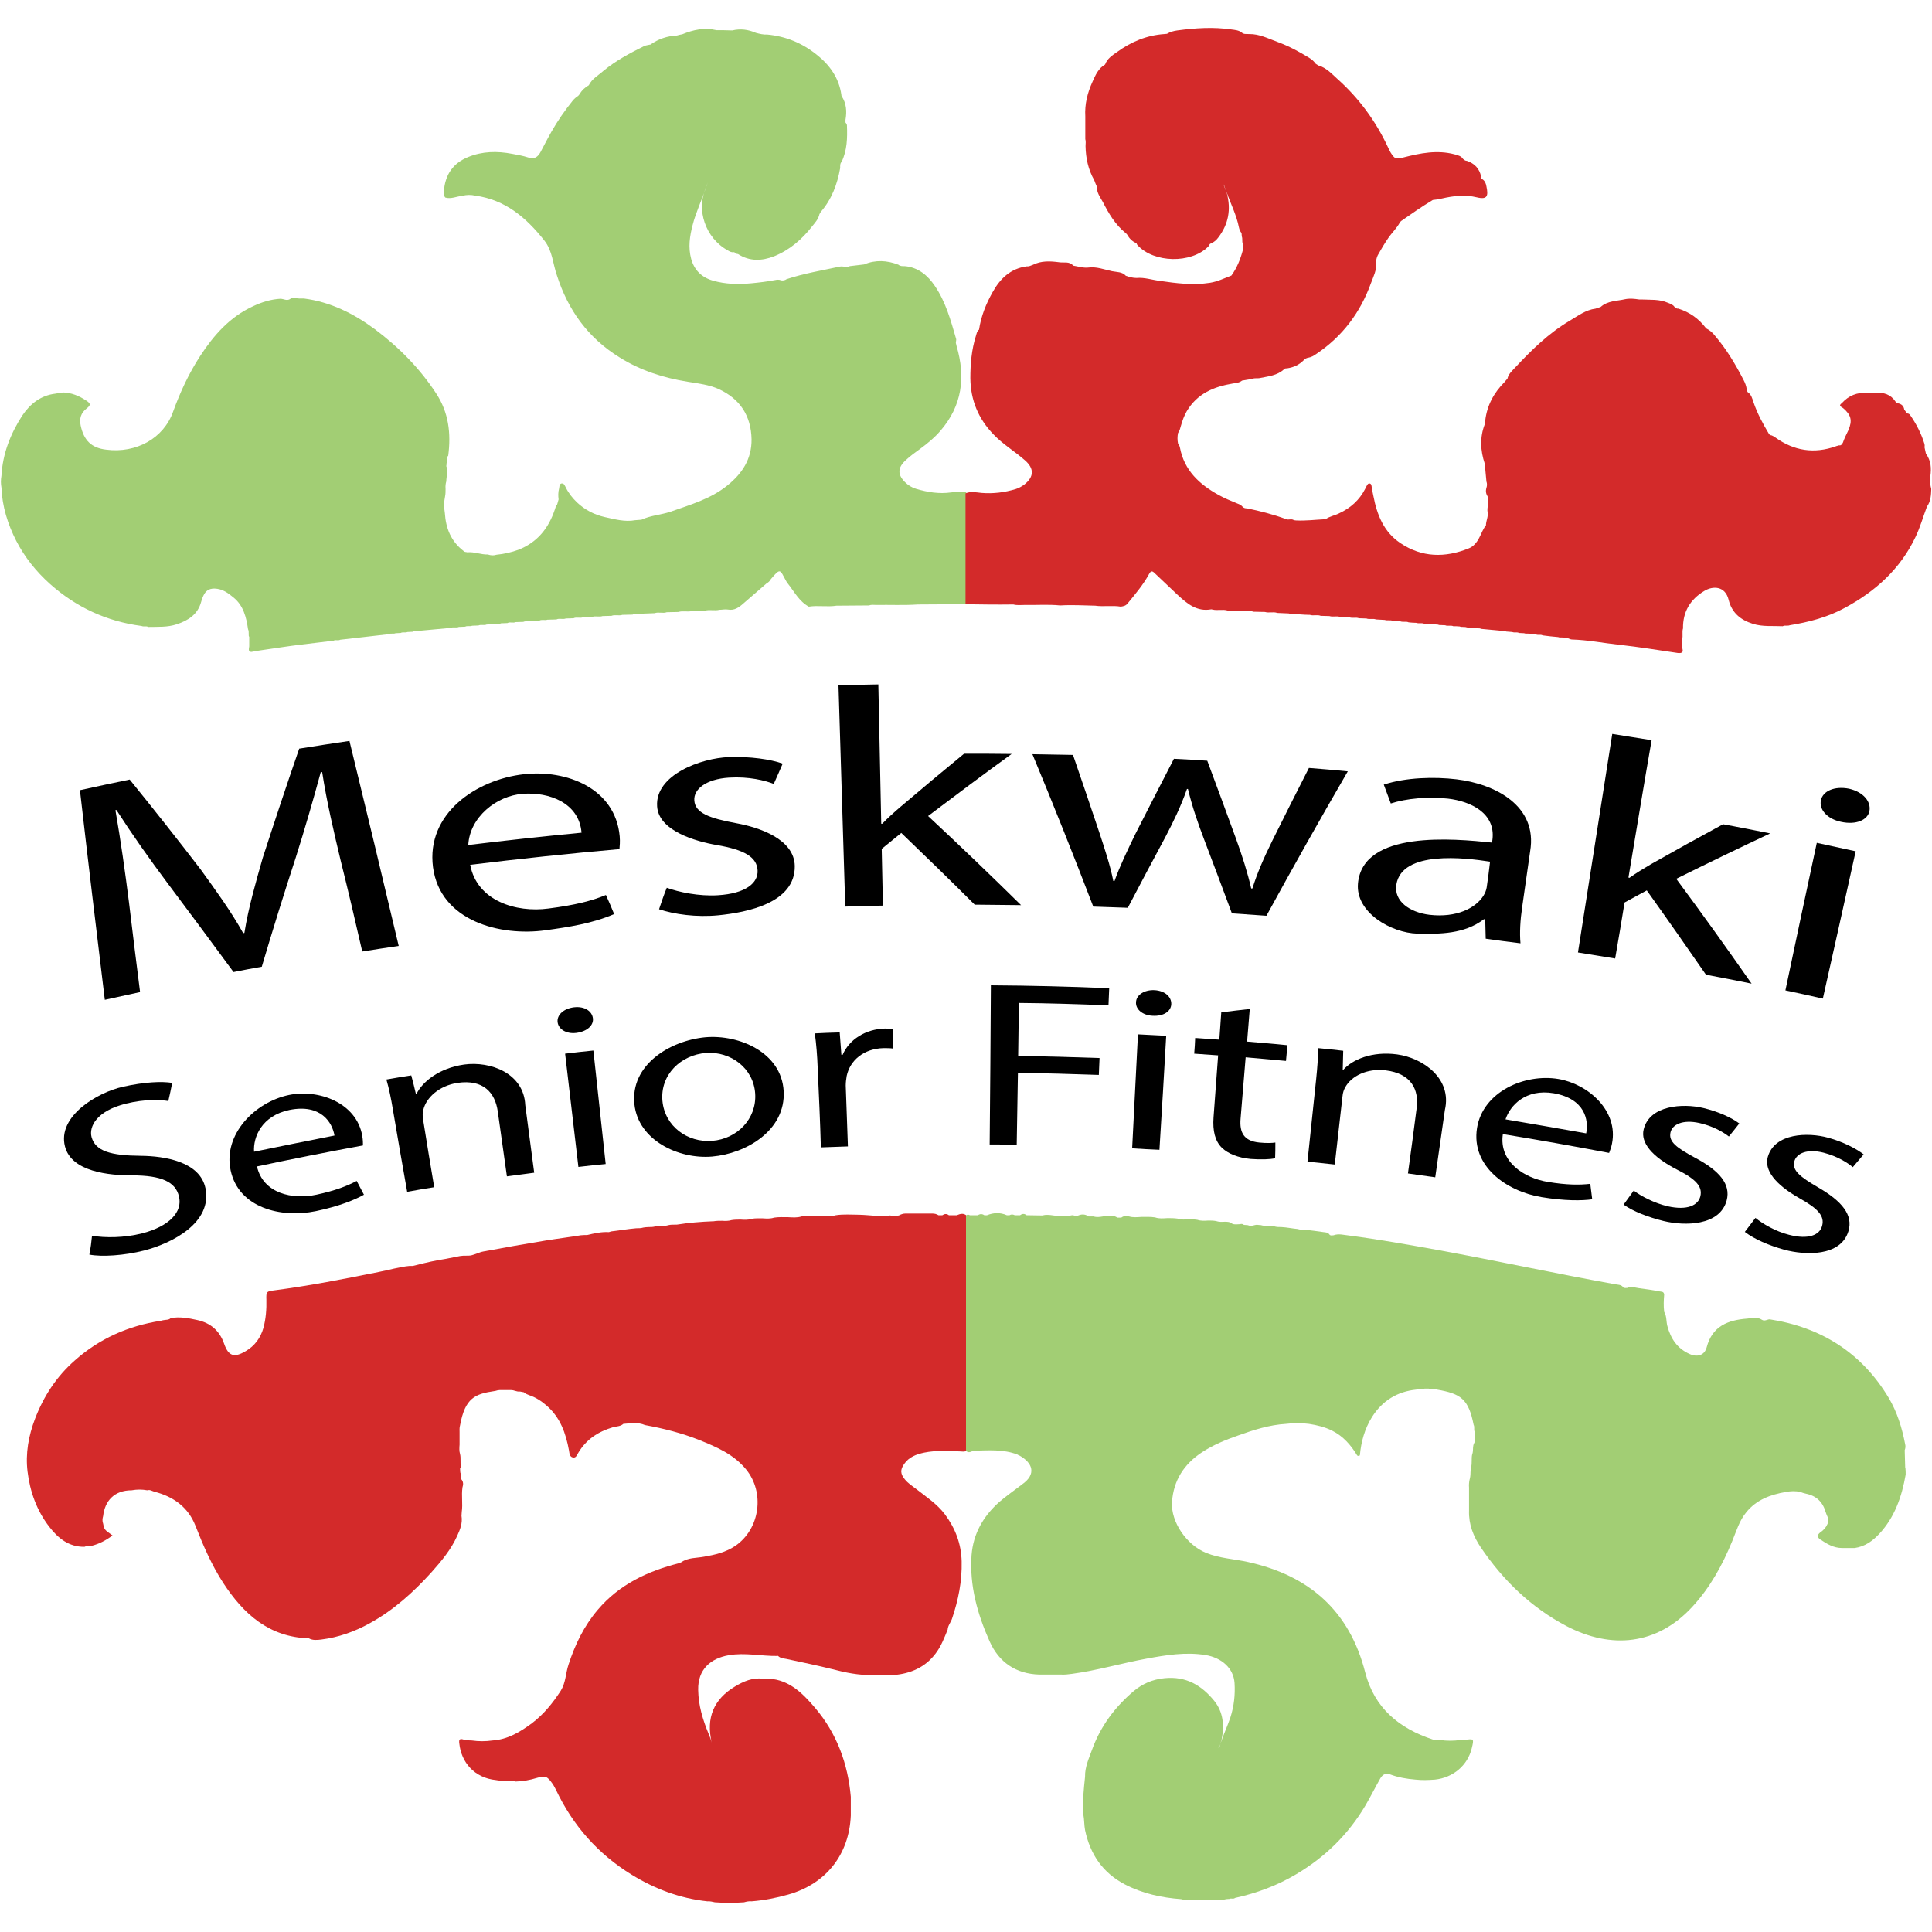 <?xml version="1.0" encoding="utf-8"?>
<!-- Generator: Adobe Illustrator 25.2.1, SVG Export Plug-In . SVG Version: 6.00 Build 0)  -->
<svg version="1.0" id="Layer_1" xmlns="http://www.w3.org/2000/svg" xmlns:xlink="http://www.w3.org/1999/xlink" x="0px" y="0px"
	 viewBox="0 0 800 800" style="enable-background:new 0 0 800 800;" xml:space="preserve">
<style type="text/css">
	.st0{fill-rule:evenodd;clip-rule:evenodd;fill:#D32A2A;}
	.st1{fill-rule:evenodd;clip-rule:evenodd;fill:#A2CE74;}
</style>
<g>
	<g>
		<path class="st0" d="M400.9,507.4c0-1.3,0.1-2.7-0.6-4c-1.3-1.2-2.7-0.8-4.1-0.2h-3.3c-0.9-0.7-1.8-0.6-2.7,0h-1.6
			c-0.8-0.5-1.6-0.7-2.6-0.7c-3.7,0-7.3,0-11,0c-1,0-1.9,0.3-2.8,0.8c-1.2,0.2-2.4,0.3-3.6,0c-4.3,0.6-8.5-0.2-12.8-0.3
			c-3.2,0-6.4-0.3-9.7,0.2c-2.4,0.7-4.9,0.3-7.3,0.3c-2.3,0-4.6-0.1-6.9,0.2c-1.9,0.6-3.8,0.4-5.7,0.3c-1.9,0-3.8-0.1-5.7,0.2
			c-1.5,0.5-3.1,0.4-4.6,0.3c-1.6,0-3.1-0.1-4.7,0.2c-1.5,0.5-3,0.4-4.5,0.3c-1.2,0-2.4,0-3.7,0.2c-1.3,0.4-2.6,0.4-4,0.3
			c-1.2,0-2.4,0-3.5,0.2c-0.1,0-0.1,0-0.2,0c-5.1,0.2-10.1,0.6-15.1,1.4c-0.3,0-0.5,0-0.8,0c-0.9,0-1.7,0-2.6,0.2
			c-0.9,0.3-1.9,0.3-2.9,0.3c-0.9,0-1.7,0-2.5,0.2c-0.9,0.3-1.9,0.3-2.9,0.3c-0.7,0-1.4,0.1-2.1,0.2c-1,0.3-2,0.3-3,0.3
			c-3.5,0.3-6.9,0.9-10.3,1.3c-0.3,0.1-0.7,0.2-1,0.3c-3-0.2-6,0.5-9,1.2c-0.9,0-1.7,0-2.6,0.1c-4.9,0.8-9.8,1.4-14.7,2.2
			c-8.5,1.4-17.1,2.9-25.6,4.5c-1.7,0.3-3.6,1.3-5,1.6c-1.4,0.3-3.1,0-4.7,0.3c-2,0.4-4,0.8-6.1,1.2c-4,0.6-7.9,1.5-11.8,2.5
			c-0.3,0.1-0.5,0.1-0.8,0.2c-0.3,0.1-0.6,0.1-0.8,0.2c-0.5,0-1,0-1.5,0c-4.2,0.4-8.5,1.7-12.7,2.5c-14.3,2.9-28.7,5.7-43.2,7.6
			c-3.3,0.4-3.4,0.6-3.3,3.9c0.1,3.9-0.2,7.8-1.2,11.6c-1.2,4.2-3.6,7.5-7.4,9.7c-4.7,2.8-7.1,2.1-8.9-3.1
			c-1.9-5.4-5.6-8.6-11.1-9.8c-3.6-0.8-7.3-1.5-11-0.8c-0.9,0.9-2.2,0.6-3.3,0.9c-0.3,0.1-0.5,0.1-0.8,0.2
			c-13.5,2.1-25.5,7.4-35.7,16.5c-7.5,6.6-12.8,14.7-16.4,24.1c-2.7,7.1-4,14.4-3.1,21.8c1,8.3,3.8,16.2,9,22.9
			c3.6,4.7,8.1,8.4,14.6,8.3c0.9-0.5,2,0,2.9-0.4c3.2-0.8,6-2.3,8.7-4.3c-3.4-2.4-3.4-2.4-3.9-4.9c-0.4-1-0.3-2.1,0-3.1
			c0.7-6.3,4.6-10.7,11.8-10.7c2.2-0.4,4.3-0.4,6.5,0c1.1-0.4,2.1,0.4,3,0.6c7.8,2,13.9,6.4,16.9,14c3.2,8.2,6.7,16.3,11.5,23.7
			c8.4,12.9,19,22.5,35.5,23c1.6,0.9,3.4,0.7,5.1,0.5c7.2-0.9,13.9-3.3,20.2-6.8c9.8-5.4,18-12.8,25.5-21.1c4.1-4.6,8.1-9.4,10.6-15
			c1.2-2.6,2.3-5.3,1.8-8.3c0-0.6,0.1-1.1,0.1-1.6c0.5-3.4-0.2-6.8,0.3-10.2c0.4-1.2,0.4-2.4-0.5-3.4c-0.5-0.9,0-1.9-0.4-2.8
			c0-0.5-0.1-1.1-0.1-1.6c0.2-0.2,0.3-0.4,0.3-0.7c-0.1-0.9-0.1-1.9-0.1-2.8c0-0.9,0-1.7-0.2-2.5c-0.4-1.3-0.3-2.6-0.2-3.9
			c0-1.7,0-3.3,0-5c0-1-0.1-2,0.2-3c2.1-11.4,6.2-13,14.3-14.2c0.2,0,0.4-0.1,0.5-0.1c1.1-0.4,2.1-0.3,3.2-0.3c0.5,0,1.1,0,1.6,0
			c1.1,0,2.1-0.1,3.1,0.3c0.7,0.2,1.4,0.4,2.1,0.3c0.5,0.1,1.1,0.2,1.6,0.3c0.6,0.6,1.4,0.9,2.2,1.2c2.7,0.9,5,2.4,7.2,4.3
			c5.7,4.9,8,11.5,9.3,18.6c0.2,1.1,0.2,2.6,1.6,2.9c1.4,0.3,1.7-1.1,2.3-2c3.3-5.5,8.2-8.7,14.3-10.5c1.4-0.4,3.1-0.3,4.3-1.4
			c3-0.2,6-0.8,9,0.5c7.7,1.4,15.2,3.3,22.5,6.2c7.2,2.9,14.2,5.9,19.3,12.1c7.9,9.6,5.8,24.7-4.4,31.7c-4,2.7-8.4,3.7-13,4.5
			c-3.2,0.6-6.6,0.3-9.4,2.3c-0.3,0.1-0.7,0.3-1,0.4c-13,3.3-24.7,8.8-33.6,19.3c-5.7,6.7-9.4,14.4-12.1,22.7
			c-1.2,3.6-1.1,7.4-3.2,10.8c-3.3,5.1-7.1,9.8-12,13.5c-4.9,3.6-10,6.7-16.3,7.1c-2.8,0.4-5.7,0.4-8.5,0c-1.1-0.1-2.2,0-3.2-0.3
			c-1.7-0.6-2.3-0.3-2,1.6c0.8,7.6,6.1,14.2,15.2,15.1c2.7,0.6,5.4-0.3,8.1,0.6c3-0.1,5.9-0.6,8.8-1.5c3.5-1,4.3-0.7,6.4,2.3
			c0.6,0.8,1,1.7,1.5,2.6c7,14.8,17.4,26.6,31.4,35.2c9.6,5.9,20,9.8,31.3,11c1.1-0.1,2.1,0.2,3.1,0.4c4,0.3,8.1,0.3,12.1,0
			c1-0.3,2.1-0.5,3.1-0.4c5.2-0.4,10.2-1.4,15.2-2.8c15.6-4.4,25.2-16.5,25.9-32.7c0-2.6,0-5.2,0-7.8c-1.2-13.7-5.8-26.2-14.7-36.7
			c-5.5-6.5-11.6-12.6-21.2-12.2c-0.2,0.2-0.4,0.2-0.5,0c-4.3-0.5-8,1.1-11.5,3.2c-8.9,5.3-12.1,13.1-9.7,23.2c0,0.1-0.1-0.3,0,0
			c-0.3-1.2-0.8-2.4-1.3-3.6c-2.4-5.8-4.2-11.7-4.3-18.1c-0.2-8.6,5.2-13.1,12.6-14.4c6.8-1.2,13.5,0.4,20.3,0.3l0.1-0.1l0.1,0.1
			c0.9,0.9,2.1,1,3.3,1.2c6.5,1.4,12.9,2.7,19.3,4.3c5.3,1.4,10.8,2.5,16.3,2.4c3,0,6,0,9,0c7-0.6,13-3.2,17.3-8.9
			c2.3-3,3.6-6.5,5-9.9c0.1-1.7,1.3-3,1.8-4.5c2.6-7.7,4.2-15.5,4-23.8c-0.2-7.3-2.6-13.6-6.9-19.4c-3.3-4.4-7.8-7.3-12-10.6
			c-1.6-1.2-3.3-2.3-4.6-3.9c-1.9-2.3-2-4-0.3-6.4c2-2.9,5-4,8.3-4.7c4.9-1,9.9-0.7,14.9-0.5c1.2,0,2.4,0.5,3-1.1
			c0.3-1.1,0.3-2.3,0.3-3.5C400.9,566.9,400.9,537.1,400.9,507.4z"/>
	</g>
	<g>
		<path class="st1" d="M400,600.7c0-32.4,0-64.9,0-97.3c0.5-0.6,1-0.5,1.6-0.2c1.1,0,2.2,0,3.3,0c0.9-0.6,1.8-0.6,2.7,0
			c0.4,0,0.7,0,1.1,0c2.7-1.1,5.5-1.2,8.2,0c0.4,0,0.7,0,1.1,0c0.7-0.4,1.4-0.4,2.2,0c0.7,0,1.5,0,2.2,0c0.9-0.7,1.8-0.7,2.7,0
			c2.2,0,4.3,0.1,6.5,0.1c2.9-0.8,5.7,0.6,8.6,0.2c1.1-0.2,2.2,0.1,3.2-0.2c0.7-0.2,1.3-0.1,1.9,0.3c0.2,0,0.4,0,0.6,0
			c1.6-0.9,3.3-1,4.9,0.1c0.7,0,1.4,0,2,0c2.6,0.8,5.1-0.7,7.6-0.2c0.9-0.1,1.6,0.3,2.3,0.7c0.5,0,1.1,0,1.6,0
			c1-0.8,2.1-0.7,3.2-0.5c1.7,0.5,3.4,0.3,5.1,0.2c1.9,0,3.8-0.1,5.7,0.2c1.7,0.6,3.4,0.4,5.1,0.3c1.4,0,2.8,0,4.2,0.2
			c1.5,0.5,3,0.4,4.5,0.3c1.2,0,2.5,0,3.7,0.2c1.5,0.5,3,0.4,4.5,0.3c1.1,0,2.1,0,3.2,0.2c1.2,0.4,2.4,0.4,3.6,0.3
			c1.1,0,2.2,0,3.1,0.8l0,0c1.1,0.5,2.2,0.2,3.3,0.2c0.6-0.2,1.1-0.1,1.6,0.3c0.5,0,1,0.1,1.5,0.1c1,0.4,1.9,0.3,2.9,0
			c0.9-0.3,1.7,0,2.6,0c1,0.3,1.9,0.3,2.9,0.3c0.9,0,1.7,0,2.6,0.2c1,0.3,2,0.3,3,0.3c2.2,0.1,4.5,0.6,6.7,0.8
			c1,0.3,2.1,0.4,3.1,0.3c2.6,0.3,5.1,0.6,7.7,1c0.9,0.1,1.8,0.1,2.4,1c0.5,0.6,1.1,0.3,1.7,0.3c2.1-0.8,4.3-0.1,6.4,0.1
			c12.3,1.6,24.6,3.8,36.8,6c24.6,4.5,49,9.8,73.5,14.2c1.1,0.2,2.4,0.1,3.2,1.2c0.5,0.5,1.1,0.3,1.7,0.3c1.6-0.8,3.2-0.1,4.8,0.1
			c2.8,0.4,5.5,0.7,8.3,1.3c0.9,0.2,2.1-0.1,2.2,1.4c-0.2,2.4-0.3,4.7,0,7.1c1.1,1.8,0.8,3.9,1.3,5.8c1.4,5.3,4.1,9.4,9.3,11.7
			c3.2,1.4,6.1,0.5,7-2.8c2.3-8.8,8.8-11.3,16.8-11.9c2-0.2,4.2-0.8,6.1,0.5l0,0c1.1,0.7,2.2-0.2,3.2-0.2
			c21.3,3.3,38,13.8,49.2,32.4c3.6,6,5.6,12.6,6.9,19.4c0.2,0.8,0.1,1.6-0.2,2.4c0.1,2.3,0.1,4.6,0.2,7c0,0.1,0,0.3,0.1,0.4
			c0.1,0.9,0.1,1.8,0.1,2.7c-1.6,9.1-4.5,17.6-10.9,24.5c-2.8,3-6,5.3-10.2,5.9c-1.8,0-3.5,0-5.3,0c-3.4,0-6.2-1.7-8.9-3.5
			c-1.4-0.9-1.4-2,0-3c1.3-0.9,2.3-2,2.9-3.4c0.5-0.9,0.5-1.9,0.1-2.9c-0.3-0.7-0.6-1.3-0.8-2c-1.2-4.2-3.8-6.8-8.2-7.7
			c-0.8-0.2-1.6-0.4-2.3-0.7c-2-0.5-4-0.4-6.1,0c-6.3,1.1-12.1,3.2-16.3,8.4c-2.9,3.5-4.1,7.8-5.8,11.9c-4.1,10-9.2,19.3-16.6,27.3
			c-14.7,15.9-33.6,17.5-51.9,8c-14.7-7.7-26.3-18.9-35.6-32.6c-3.1-4.6-5.1-9.6-4.9-15.3c0-3.2,0-6.3,0-9.5c-0.1-1.1,0-2.2,0.2-3.2
			c0.3-1,0.4-2,0.4-3c0-0.7,0.1-1.4,0.2-2.1c0.3-0.9,0.3-1.9,0.3-2.9c0-0.9,0-1.7,0.2-2.6c0.5-1.2,0.2-2.5,0.5-3.8
			c0.1-0.4,0.3-0.8,0.5-1.2c0-1.5,0-2.9,0-4.4c-0.4-0.9,0.1-1.9-0.4-2.8c-2.1-10.6-5.2-12.9-15.2-14.6c-1.1-0.5-2.3,0-3.4-0.4
			c-0.6,0-1.1,0-1.7,0c-1.1,0.4-2.3-0.1-3.4,0.4c-8,0.8-14.2,4.7-18.4,11.4c-3,4.8-4.5,10.2-5,15.8c-0.3,0.4-0.7,0.3-1.1,0.1
			c-2.6-4.3-5.8-8-10.4-10.3c-3-1.5-6.3-2.3-9.6-2.8c-3.2-0.4-6.4-0.4-9.5,0c-6.9,0.4-13.4,2.5-19.8,4.8c-5.2,1.8-10.3,3.9-14.9,6.9
			c-7.5,4.9-11.9,11.7-12.5,20.7c-0.5,8.2,6,17.7,14.1,21c5.6,2.3,11.6,2.5,17.4,3.8c25.3,5.6,42,20.2,48.5,45.7
			c3.8,14.8,14.1,23.2,28,27.8c0.9,0.3,2,0.2,3,0.2c2.8,0.4,5.6,0.4,8.4,0c0.5,0,1.1,0,1.6,0c4.1-0.6,4.1-0.6,3.1,3.5
			c-1.7,7-7.7,12.1-15.2,12.9c-2.7,0.2-5.4,0.3-8.1,0c-3.6-0.3-7.2-0.9-10.6-2.2c-2-0.7-3.2,0.4-4,1.8c-2.1,3.7-4,7.5-6.1,11.1
			c-7.1,12-16.7,21.4-28.7,28.5c-7.9,4.7-16.3,7.8-25.3,9.8c-0.7,0.6-1.6,0-2.3,0.4c-0.5,0-1,0.1-1.5,0.1c-0.9,0.4-1.9-0.1-2.8,0.4
			c-4.3,0-8.5,0-12.8,0c-0.9-0.5-1.9,0-2.9-0.4c-8.1-0.6-16-2.3-23.3-6.1c-9.2-4.8-14.4-12.5-16.5-22.5c-0.4-2.1-0.3-4.3-0.7-6.4
			c-0.3-2.7-0.3-5.4,0-8.1c0.2-2.5,0.4-5.1,0.7-7.6c-0.1-4,1.6-7.6,2.9-11.2c3.5-9.7,9.5-17.7,17.3-24.3c3.6-3,7.7-4.8,12.7-5.3
			c9-0.9,15.4,3,20.6,9.4c3.7,4.6,4.2,10.1,3.1,15.8c-0.5,1.2-0.4,2.7-1.5,3.8c1-0.7,0.8-1.7,1.2-2.6c1.2-3.4,2.7-6.7,3.9-10.2
			c1.5-4.7,2-9.4,1.7-14.2c-0.4-6.1-5.3-10.5-12.1-11.6c-8.2-1.3-16.2,0-24.3,1.5c-10.4,1.9-20.5,4.9-30.9,6.3
			c-1.5,0.2-3.1,0.4-4.6,0.3c-3,0-6,0-9,0c-9.6-0.3-16.6-5-20.5-13.7c-5.1-11.4-8.4-23.2-7.5-35.8c0.7-8.8,4.8-16,11.4-21.9
			c2.7-2.3,5.6-4.4,8.4-6.5c0.3-0.2,0.6-0.4,0.9-0.7c6.4-4.3,4.6-9.1-0.9-12.1c-0.3-0.1-0.5-0.2-0.8-0.4c-5.9-2.3-12.1-1.7-18.2-1.6
			C401.8,601.3,400.8,601.7,400,600.7z"/>
	</g>
</g>
<g>
	<g>
		<path class="st1" d="M102.7,260.5c-0.7-4.9-1.9-9.7-5.9-13c-2.3-1.9-4.6-3.7-8-3.8c-2.5,0-3.7,1.1-4.6,3c-0.4,0.8-0.7,1.7-0.9,2.5
			c-1.4,5.2-5.3,7.7-10.1,9.3c-3.9,1.3-7.8,1-11.8,1.1c-0.9-0.5-1.9,0-2.8-0.4c-14.4-1.9-27-7.7-37.9-17.4
			c-5.8-5.2-10.5-11.1-14-17.9c-3.5-6.9-5.8-14.2-6.1-22c-0.3-1.6-0.3-3.2,0-4.9c0.5-9.1,3.7-17.3,8.6-24.9
			c3.3-4.9,7.7-8.4,13.8-9.1c1-0.3,2,0,3-0.5c3.6,0.1,6.7,1.4,9.6,3.3c2,1.3,2.1,1.9,0.2,3.4c-2.3,1.8-3,4.1-2.4,7
			c1.3,6.1,4.4,9.3,10.6,10c12.4,1.6,23.8-4.7,27.7-15.8c2.9-8,6.5-15.8,11.2-23c5.6-8.6,12.3-16.2,21.9-20.6
			c3.6-1.7,7.4-2.9,11.5-3.1c1.2,0.1,2.4,0.9,3.7,0.2l0,0c0.6-0.6,1.3-0.7,2-0.6c1.2,0.4,2.5,0.3,3.8,0.3c11,1.4,20.6,6.2,29.4,12.7
			c9.9,7.4,18.6,16.2,25.4,26.6c5.2,7.9,6.2,16.6,5,25.8c-1,0.9-0.2,2.2-0.7,3.2c0,0.4,0,0.7-0.1,1.1c0.9,2.1,0,4.2,0,6.3
			c-0.3,1-0.4,2-0.3,3.1c0,1,0,2.1-0.2,3.1c-0.5,2.3-0.5,4.6-0.1,6.9c0.4,6.3,2.5,11.7,7.7,15.7c0.4,0.6,1.1,0.4,1.6,0.6
			c2.9-0.3,5.6,1,8.5,0.9c1.2,0.4,2.4,0.5,3.6,0.1c3.1-0.3,6.2-1,9.2-2.1c7.7-3.1,12.3-8.8,14.9-16.5c0.3-0.8,0.4-1.6,1-2.2
			c0.2-0.7,0.4-1.4,0.6-2.1c-0.2-1.5-0.2-3,0.2-4.5c0.2-0.8,0-1.9,1-2.1c1.1-0.2,1.4,1,1.8,1.7c1.2,2.4,2.8,4.4,4.7,6.2
			c3.2,3,7,5,11.4,6c4.2,0.9,8.3,2.1,12.6,1.3c0.9-0.1,1.8-0.1,2.6-0.2c3.8-1.8,8.1-2,12-3.3c8.2-2.9,16.7-5.3,23.6-10.9
			c6.1-4.9,10.1-10.9,10-19.1c-0.2-9.7-4.7-16.7-13.6-20.8c-4-1.8-8.4-2.3-12.7-3c-10.1-1.6-19.8-4.7-28.5-10.2
			c-12.9-8-21.2-19.5-25.8-33.9c-1.7-4.8-1.8-10.1-5.2-14.4c-7.5-9.5-16.2-16.9-28.6-18.6c-1.8-0.4-3.6-0.4-5.4,0.1
			c-2.3,0.2-4.6,1.4-7,0.7c-0.7-0.7-0.6-1.7-0.6-2.6c0.5-6.8,3.7-11.6,10.1-14.2c5.9-2.4,12-2.5,18.2-1.3c2.2,0.4,4.5,0.8,6.6,1.5
			c2.5,0.9,4-0.2,5.1-2.2c1.5-2.8,2.9-5.6,4.5-8.4c2.6-4.6,5.6-8.9,8.9-13c0.7-0.8,1.4-1.4,2.2-1.9c0.2-0.2,0.4-0.5,0.6-0.7
			c0.9-1.6,2.2-2.8,3.8-3.7l0,0c1.3-2.7,4-4.1,6.1-6c5.1-4.2,10.9-7.3,16.8-10.2c0.8-0.4,1.6-0.4,2.3-0.6c0.2,0,0.3,0,0.4-0.1
			c3.3-2.3,6.9-3.5,10.9-3.7c0.7-0.2,1.4-0.4,2.2-0.5c4.6-1.9,9.2-2.9,14.2-1.7c2.2,0,4.4,0,6.5,0.1c3.4-0.8,6.6-0.4,9.8,1
			c1.5,0.4,3.1,0.8,4.7,0.7c7.6,0.7,14.4,3.5,20.3,8.2c5.5,4.3,9.4,9.7,10.4,16.8c0,0.2,0,0.3,0.1,0.5c2,3,2.2,6.4,1.6,9.8
			c0,0.4,0,0.7,0,1.1c0.3,0.4,0.6,0.8,0.6,1.2c0.2,5.2,0.1,10.3-2.2,15.1c-0.7,0.7-0.6,1.7-0.6,2.6c-1.2,6.7-3.5,12.9-8,18.1
			c-0.2,0.3-0.4,0.7-0.6,1c-0.4,2-1.8,3.5-3,5c-4.2,5.4-9.3,9.8-15.7,12.4c-5.1,2-10.2,2.2-15-0.9c-0.7,0-1.1-0.4-1.6-0.8
			c-1,0.2-1.8-0.2-2.6-0.7c-9.5-5.2-13-17-9.3-25.4c0.3-1,0.7-1.9,1-2.8c-0.3,0.8-0.6,1.5-0.9,2.3c-0.1,0.3,0-0.1-0.1,0.3
			c-1.6,5.1-4,9.9-5.3,15.1c-1.2,4.6-1.9,9.2-0.6,14c1.3,4.7,4.4,7.7,9,9c5.2,1.5,10.6,1.6,15.9,1.1c3.2-0.3,6.5-0.7,9.7-1.3
			c0.9-0.2,1.8-0.3,2.7,0.1c0.8,0.1,1.5,0,2.2-0.5c7.2-2.4,14.6-3.6,22-5.2c1.4-0.3,2.9,0.5,4.2-0.2c2-0.2,3.9-0.5,5.9-0.7
			c4.7-2,9.5-1.7,14.2,0.1c0.8,0.7,1.7,0.6,2.6,0.6c5.7,0.5,9.6,3.9,12.5,8.2c4.5,6.6,6.6,14.3,8.8,21.9c0.2,0.7-0.3,1.4,0,2.1
			c0.1,0.3,0.1,0.6,0.2,0.9c3.8,12.9,2.3,24.7-6.7,35.1c-2.4,2.8-5.3,5.2-8.3,7.4c-2.1,1.5-4.3,3.1-6.2,4.9c-3.2,3-3.3,5.8-0.2,8.9
			c1.3,1.3,2.9,2.3,4.6,2.8c4.7,1.4,9.6,2.2,14.5,1.5c1.5-0.2,3.1-0.2,4.6-0.3c0.8,0,1.7-0.1,2,1c0.4,1.2,0.3,2.5,0.3,3.8
			c0,12.4,0,24.9,0,37.3c0,1.5,0.3,3.1-0.9,4.4c-6.5,0.1-13.1,0.2-19.7,0.2c-5.8,0.4-11.6,0.1-17.3,0.2c-1,0-2-0.2-2.9,0.2
			c-4.5,0-9,0.1-13.5,0.1c-3.8,0.6-7.7-0.2-11.5,0.4c-4-2.2-6-6.2-8.7-9.6c-0.4-0.5-0.7-1-1-1.6c-2.2-4-2-5-6-0.2
			c-0.4,0.7-0.9,1.3-1.7,1.7c-3.2,2.8-6.5,5.6-9.7,8.4c-1.8,1.6-3.7,3-6.4,2.5c-1.1-0.2-2.3,0.1-3.5,0.1c-2,0.5-4.1-0.2-6.1,0.4
			c-1.8,0-3.5,0.1-5.3,0.1c-1.8,0.5-3.7-0.2-5.6,0.4c-1.6,0-3.2,0.1-4.8,0.1c-1.6,0.6-3.4-0.2-5,0.4c-1.8,0.1-3.6,0.1-5.3,0.2
			c-1.3,0.4-2.7-0.2-3.9,0.4c-1.4,0-2.8,0.1-4.2,0.1c-1.5,0.5-3-0.2-4.5,0.4c-1.2,0-2.5,0.1-3.7,0.1c-1.4,0.5-3-0.2-4.4,0.4
			c-1.2,0-2.5,0.1-3.7,0.1c-1.3,0.5-2.7-0.2-3.9,0.4c-1.1,0-2.1,0.1-3.2,0.1c-1.3,0.5-2.7-0.2-3.9,0.4c-1.2,0-2.5,0.1-3.7,0.1
			c-1.1,0.4-2.3-0.2-3.4,0.4c-1.1,0-2.1,0.1-3.2,0.1c-1.1,0.4-2.3-0.1-3.4,0.4c-1.1,0-2.1,0.1-3.2,0.1c-1.1,0.5-2.3-0.2-3.4,0.4
			c-0.9,0-1.8,0.1-2.6,0.1c-1.1,0.5-2.3-0.1-3.4,0.4c-0.9,0-1.7,0.1-2.6,0.1c-1.1,0.5-2.3-0.1-3.4,0.4c-0.9,0-1.7,0.1-2.6,0.1
			c-0.9,0.4-2-0.1-2.9,0.4c-0.9,0-1.7,0.1-2.6,0.1c-1.1,0.5-2.3-0.1-3.4,0.4c-4.3,0.4-8.7,0.8-13,1.2c-0.9,0.4-1.9-0.1-2.8,0.4
			c-0.7,0-1.4,0.1-2.1,0.1c-0.9,0.4-1.9-0.1-2.8,0.4c-0.7,0-1.4,0.1-2.1,0.1c-0.9,0.4-1.9-0.1-2.8,0.4c-6.7,0.8-13.4,1.5-20.1,2.3
			c-0.9,0.5-1.9-0.1-2.8,0.4c-4.7,0.6-9.4,1.1-14.1,1.7c-4.9,0.6-9.9,1.4-14.8,2.1c-1.4,0.2-2.8,0.4-4.3,0.7
			c-2.3,0.6-1.9-0.9-1.7-2.2c0-1.3,0-2.6,0-3.9C102.7,263.2,103.3,261.8,102.7,260.5z"/>
	</g>
	<g>
		<path class="st0" d="M399.8,250.2c0-15.3,0-30.6,0-45.9c2.2-1,4.4-0.4,6.6-0.2c4.9,0.4,9.6-0.2,14.2-1.6c1.3-0.4,2.5-1.1,3.6-1.9
			c4-3.2,4.1-6.6,0.2-10c-4.2-3.7-9.1-6.6-13-10.7c-6.3-6.5-9.5-14.2-9.6-23.3c0-5.9,0.5-11.8,2.3-17.5c0.3-0.9,0.4-2,1.3-2.6l0,0
			c0.8-5.5,2.9-10.7,5.6-15.5c3.1-5.6,7.4-9.8,14.1-10.7c0.9,0.1,1.7-0.3,2.5-0.6c3.5-1.8,7.3-1.6,11-1.1c1.9,0.3,4.2-0.5,5.8,1.4
			c2,0.3,4,1,6.1,0.8c3.5-0.5,6.7,0.8,10,1.5c2,0.4,4.2,0.2,5.7,1.9c1.4,0.5,2.9,0.9,4.4,0.9c3.3-0.3,6.4,0.8,9.6,1.2
			c6.9,1,13.8,1.9,20.8,0.8c3.2-0.5,6-1.9,8.9-3l0,0c2.3-3.2,3.7-6.7,4.7-10.4c0-0.9,0-1.8,0-2.8c-0.4-1,0-2-0.4-3
			c0-0.5-0.1-0.9-0.1-1.4c-0.6-0.7-0.9-1.5-1.1-2.4c-1-5.1-3.4-9.7-5.1-14.6c-0.3-0.6-0.5-1.2-0.7-1.8c-0.2-0.4-0.2-1-0.6-1.3
			c0.3,0.5,0.4,1.2,0.7,1.7c0.2,0.7,0.5,1.3,0.7,1.9c1.8,6.7,0.7,12.8-3.5,18.3c-0.8,1.1-1.8,2-3.1,2.5c-0.2,0.1-0.3,0.2-0.5,0.3
			c-0.1,0.5-0.4,0.8-0.7,1.1c-7.1,7-22.3,6.7-29.1-0.6c-0.3-0.3-0.4-0.6-0.5-0.9l0,0c-1.8-0.7-3-2-3.9-3.6c-0.2-0.2-0.4-0.5-0.7-0.7
			c-4.2-3.4-6.9-8-9.3-12.7c-1.1-2-2.6-3.9-2.5-6.4c-0.4-0.9-0.8-1.8-1.1-2.7c-2.5-4.4-3.5-9.1-3.6-14.1c0-1,0.2-2-0.1-2.9
			c0-3.1,0-6.3,0-9.4c-0.3-5.1,0.9-9.8,3-14.4c1.2-2.7,2.4-5.5,5.2-7.1l0,0c0.9-2.5,3-3.8,5-5.2c5.8-4.2,12.2-6.9,19.5-7.4
			c0.4,0,0.7-0.1,1.1-0.1c1.3-0.8,2.8-1.2,4.3-1.4c7.5-1,14.9-1.5,22.4-0.4c1.5,0.2,3.1,0.3,4.3,1.3c0.9,0.8,2,0.5,3,0.6
			c4.3-0.1,8,1.9,11.9,3.3c4.6,1.7,8.9,4,13.1,6.6c1,0.6,1.9,1.4,2.6,2.4c0.4,0.2,0.7,0.5,1.1,0.7c3.2,0.9,5.4,3.3,7.7,5.4
			c9,8,16,17.5,21.1,28.4c0.3,0.7,0.7,1.5,1.1,2.2c1.7,2.7,2.1,2.9,5.3,2.1c7-1.8,14-3.2,21.2-1.3c1.3,0.4,2.7,0.6,3.5,1.9
			c0.5,0.4,0.9,0.8,1.6,0.8c3.2,1.1,5.2,3.2,5.9,6.5c0,0.4,0,0.9,0.5,1.1c1.1,0.7,1.5,1.8,1.7,3c0.8,3.8,0.5,5.6-4,4.5
			c-4.9-1.2-9.7-0.6-14.5,0.5c-1.2,0.3-2.5,0.5-3.7,0.6l0,0c-4.5,2.7-8.8,5.7-13.1,8.7c-0.2,0.2-0.3,0.3-0.5,0.5
			c-1.2,2.4-3.3,4.3-4.8,6.5c-1.6,2.3-3,4.7-4.4,7.2c-0.5,1-0.7,2.1-0.7,3.2c0.3,3-1.1,5.6-2.1,8.3c-4.4,12.2-11.8,22.1-22.7,29.4
			c-1,0.7-2,1.3-3.2,1.5c-0.8,0.1-1.5,0.5-2,1.1c-1.9,1.9-4.1,2.9-6.7,3.3c-0.5,0.1-1.1-0.1-1.5,0.5c-2.8,2.5-6.3,2.8-9.7,3.5
			c-1.1,0.3-2.3-0.1-3.4,0.4c-1.4,0.2-2.8,0.5-4.2,0.7c-1.1,0.9-2.5,1-3.8,1.2c-7.9,1.3-14.8,4.2-19.1,11.5c-1.1,1.9-1.8,3.9-2.4,6
			c-0.3,1-0.5,2.1-1.2,3c-0.3,1.5-0.3,2.9,0,4.4c0.4,0.5,0.7,1.1,0.8,1.7c1.8,9.4,8,15.1,15.9,19.5c2.5,1.4,5.2,2.5,7.9,3.6
			c0.8,0.3,1.5,0.6,2.1,1.3c0.5,0.6,1.2,0.7,1.9,0.7c5.4,1.1,10.8,2.5,16,4.4l0,0c1.1,0.6,2.3-0.3,3.4,0.5c0.3,0,0.6,0.1,0.9,0.1
			c4,0.2,7.9-0.3,11.9-0.5l0.2,0.1l0.1-0.1c1.6-1.2,3.7-1.5,5.5-2.4c4.8-2.2,8.5-5.5,10.9-10.2c0.2-0.3,0.3-0.7,0.5-1
			c0.3-0.5,0.6-1.3,1.3-1.2c0.8,0.1,0.8,0.9,0.9,1.5c0.2,1.2,0.4,2.5,0.7,3.7c1.5,7.8,4.3,14.9,11.2,19.5c8.9,6,18.5,6.1,28.2,2.2
			c2.1-0.8,3.5-2.6,4.5-4.6c0.9-1.7,1.5-3.5,2.7-5c0-1.8,1-3.5,0.7-5.3c-0.4-2.1,0.7-4.3,0-6.4l0.1-0.1l-0.1-0.1
			c-0.7-1.1-0.9-2.3-0.5-3.6c0.3-0.9,0.3-1.8,0-2.6c-0.2-2.5-0.5-4.9-0.7-7.4c-1.8-5.4-2.1-10.9,0-16.3c0.1-0.5,0.1-1,0.2-1.5
			c0.7-6.3,3.6-11.6,8-16c0.4-0.5,0.8-1,1.2-1.4c0.4-1.9,1.8-3.1,3-4.4c6.9-7.4,14-14.4,22.8-19.6c3.4-2,6.6-4.5,10.7-5
			c0.7-0.2,1.4-0.5,2.1-0.7c2.9-2.6,6.6-2.4,10.1-3.2c1.9-0.4,3.8-0.2,5.8,0.1c0.3,0,0.5,0,0.8,0c3.8,0.2,7.6-0.2,11.2,1.4
			c1,0.4,2,0.7,2.7,1.7c0.4,0.4,0.9,0.8,1.6,0.7c4.7,1.5,8.5,4.2,11.5,8.2l0,0c1.5,0.7,2.7,1.8,3.7,3.1c4.7,5.5,8.4,11.7,11.7,18.1
			c0.7,1.3,1.2,2.6,1.4,4.1c0.1,0.3,0.2,0.7,0.3,1c1.6,1,2,2.8,2.5,4.3c1.6,4.7,3.9,8.9,6.4,13.1c0.2,0.2,0.4,0.4,0.5,0.5
			c0.9,0,1.5,0.6,2.2,1c7.7,5.5,16,6.8,25,3.6c0.4-0.2,0.9-0.2,1.3-0.4c0.9,0.2,1.2-0.5,1.6-1.1c0.6-1.8,1.5-3.5,2.3-5.2
			c1.7-4,1.1-6.3-2.2-9.1c-0.6-0.5-2.2-0.9-0.5-2.1l0,0c2.8-3.1,6.3-4.5,10.4-4.2c1.2,0,2.3,0,3.5,0c3.4-0.3,6.3,0.6,8.3,3.6
			c0.1,0.5,0.6,0.5,1,0.7c1.5,0.3,2.4,1.1,2.6,2.6c0.4,0.5,0.8,1.1,1.2,1.6c0.5,0,0.9,0.2,1.2,0.6c2.6,3.7,4.7,7.8,6,12.1
			c0.1,0.4,0.1,0.9,0,1.3c0.2,0.9,0.4,1.8,0.6,2.7c2.1,2.8,2.3,6,1.8,9.4c-0.1,1.7-0.1,3.5,0.4,5.2c-0.1,2.5-0.2,5.1-1.8,7.3
			c-1.6,4.2-2.8,8.6-4.8,12.7c-6.3,13.2-16.6,22.4-29.2,29.2c-7.1,3.9-14.9,5.9-22.8,7.2c-0.9,0.4-2-0.1-2.9,0.4
			c-4.1-0.2-8.3,0.3-12.4-1c-5.1-1.6-8.7-4.6-10-9.9c-1.4-5.8-6.5-5.9-10.1-3.7c-5.8,3.5-8.9,8.6-8.8,15.5c-0.5,1.5,0.1,3.1-0.4,4.6
			c0,0.7,0,1.5,0,2.2c-0.4,1.2,1.7,3.7-1.7,3.4c-8.1-1.2-16.1-2.5-24.2-3.4c-6.6-0.7-13-2-19.7-2.2c-0.9,0-1.8-0.9-2.8-0.6
			c-0.9-0.5-2,0-2.9-0.4c-2.1-0.2-4.3-0.4-6.4-0.7c-0.9-0.5-1.9,0-2.8-0.4c-0.7,0-1.4-0.1-2-0.1c-0.9-0.5-1.9,0-2.9-0.4
			c-0.7,0-1.4-0.1-2.1-0.1c-0.9-0.5-1.9,0-2.8-0.4c-0.8-0.1-1.7-0.1-2.5-0.2c-0.9-0.4-2,0-2.9-0.4c-2.5-0.2-5-0.5-7.5-0.7
			c-0.9-0.5-1.9,0-2.9-0.4c-1-0.1-2-0.1-3-0.2c-1-0.4-2,0-3-0.4c-0.9-0.1-1.7-0.1-2.6-0.1c-1.1-0.5-2.3,0.1-3.4-0.4
			c-0.8,0-1.7-0.1-2.5-0.1c-1.1-0.5-2.3,0-3.5-0.4c-0.9,0-1.7-0.1-2.6-0.1c-1.1-0.5-2.3,0-3.4-0.4c-1,0-2.1-0.1-3.1-0.2
			c-1.1-0.5-2.3,0-3.4-0.4c-1-0.1-2.1-0.1-3.1-0.2c-1.1-0.5-2.3,0-3.4-0.4c-1.2-0.1-2.4-0.1-3.6-0.2c-1.3-0.5-2.7,0.1-4-0.4
			c-1,0-2.1-0.1-3.1-0.1c-1.3-0.5-2.7,0.1-4-0.4c-1.2,0-2.4-0.1-3.7-0.1c-1.5-0.6-3,0.1-4.5-0.4c-1.2,0-2.4-0.1-3.6-0.1
			c-1.5-0.6-3.1,0.1-4.5-0.4c-1.4,0-2.8-0.1-4.2-0.2c-1.5-0.5-3.1,0.1-4.6-0.4c-1.6-0.1-3.1-0.1-4.7-0.2c-1.7-0.6-3.4,0.1-5.1-0.4
			c-1.6,0-3.1-0.1-4.7-0.1c-1.8-0.6-3.8,0.1-5.6-0.4c-1.7,0-3.5-0.1-5.2-0.1c-2-0.6-4.2,0.1-6.2-0.4c-0.2,0-0.4-0.1-0.5-0.1
			c-6,1.1-10-2.3-14-6c-3.1-3-6.3-5.9-9.4-8.9c-1-1-1.6-1.2-2.4,0.3c-2.4,4.4-5.7,8.3-8.9,12.2c-0.8,1-1.7,1.1-2.8,1.3
			c-3.5-0.6-7.1,0.1-10.6-0.4c-4.8-0.1-9.6-0.4-14.5-0.1c-4.9-0.5-9.9-0.1-14.8-0.2c-1.5,0-3.1,0.2-4.6-0.2
			C412.9,250.4,406.3,250.3,399.8,250.2z"/>
	</g>
</g>
<g>
	<g>
		<path d="M38.1,511.7c5.5,0.9,13.2,0.9,20.8-1c11.2-2.9,16.8-8.9,15.2-15.3c-1.4-6-7.2-8.7-19.4-8.7c-9.4,0-25.1-1.4-27.8-12
			c-3.2-12.4,13.2-22.3,24-24.7c8.9-2,16.1-2.3,20.4-1.6c-0.6,3-0.9,4.5-1.6,7.5c-3.2-0.5-9.5-0.9-17.6,1.1
			c-12.1,3-15.3,9.5-14.2,13.8c1.6,5.9,8,7.7,20.5,7.8c9.6,0.1,24.4,2.3,26.7,13.5c2.8,14.1-13.5,22.6-25.4,25.7
			c-8.2,2.1-17.6,2.7-22.7,1.7C37.6,516.3,37.8,514.7,38.1,511.7z"/>
		<path d="M106.4,483c2.6,11.3,14.8,13.8,24.6,11.7c7.9-1.7,12.7-3.6,16.7-5.7c1.2,2.3,1.8,3.4,3,5.7c-3.7,2.1-10.3,4.8-19.9,6.8
			c-14.4,3-32-1.3-35.3-16.9c-3.2-14.9,10.1-28.3,24.2-31.2c12.1-2.5,27.9,3.1,30.3,16.9c0.3,1.7,0.3,3.1,0.3,4
			C135.6,477,121,479.9,106.4,483z M138.5,470.2c-0.9-5.4-5.6-13.2-18.6-10.6c-11.6,2.4-15.1,11.3-14.7,17.3
			C116.3,474.6,127.4,472.4,138.5,470.2z"/>
		<path d="M162.7,459.5c-0.8-4.8-1.6-8.7-2.7-12.5c4.1-0.7,6.2-1.1,10.3-1.7c0.8,3,1.2,4.6,1.9,7.6c0.1,0,0.2,0,0.3,0
			c2.4-4.9,9.2-10.6,19.7-12.1c10.9-1.5,24.7,3.6,25.3,16.8c1.2,9.3,2.5,18.7,3.7,28c-4.5,0.6-6.8,0.9-11.3,1.5
			c-1.5-10.8-2.3-16.2-3.8-27c-1.1-7.5-5.8-13.3-16.7-11.7c-7.6,1.2-12.9,6.1-14.1,11.1c-0.3,1.1-0.4,2.6-0.1,4.1
			c1.5,9.3,3,18.7,4.6,28c-4.5,0.7-6.7,1.1-11.2,1.9C166.6,482.2,164.6,470.8,162.7,459.5z"/>
		<path d="M245.5,421.6c0.4,2.8-2.2,5.5-6.9,6.1c-4.1,0.5-7.3-1.5-7.7-4.4c-0.4-3,2.5-5.7,6.8-6.2
			C242.1,416.6,245.1,418.7,245.5,421.6z M239.5,483.2c-1.8-15.6-3.7-31.3-5.5-46.9c4.7-0.6,7-0.8,11.7-1.3
			c1.7,15.7,3.4,31.3,5.1,47C246.2,482.4,244,482.7,239.5,483.2z"/>
		<path d="M324.5,451.8c0.9,16.3-15.6,25.9-29.6,27.1c-14,1.2-30.6-6.8-32.2-21.6c-1.8-16.3,14.6-26.4,29.4-27.8
			C306.1,428.3,323.6,435.8,324.5,451.8z M274.3,455.9c1,10.5,10.4,17.3,20.6,16.5c10.3-0.8,18.5-9.1,17.8-19.6
			c-0.7-10.5-10.1-17.5-20.3-16.8C281.9,436.8,273.3,445,274.3,455.9z"/>
		<path d="M338.6,442.6c-0.2-5.6-0.6-10.3-1.2-14.7c4.1-0.2,6.2-0.3,10.3-0.4c0.3,3.7,0.4,5.6,0.7,9.3c0.2,0,0.3,0,0.5,0
			c2.7-6.4,9.6-10.7,17.5-10.9c1.3,0,2.3,0,3.3,0.2c0.1,3.2,0.1,4.9,0.2,8.1c-1.2-0.2-2.4-0.2-4-0.2c-8.2,0.2-13.9,5-15.3,11.5
			c-0.2,1.2-0.4,2.6-0.4,4c0.4,10.1,0.5,15.1,0.9,25.2c-4.5,0.2-6.7,0.2-11.2,0.4C339.6,464.3,339.1,453.5,338.6,442.6z"/>
		<path d="M410.3,408c16.3,0.1,32.7,0.5,49,1.2c-0.1,2.8-0.2,4.3-0.3,7.1c-12.3-0.5-24.7-0.9-37.1-1c-0.1,8.7-0.2,13.1-0.3,21.9
			c11.2,0.2,22.5,0.5,33.7,0.9c-0.1,2.8-0.2,4.2-0.3,7c-11.2-0.4-22.4-0.7-33.5-0.9c-0.2,9.9-0.3,19.9-0.5,29.8
			c-4.5-0.1-6.7-0.1-11.2-0.1C410,451.9,410.2,430,410.3,408z"/>
		<path d="M485,415.8c-0.1,2.9-3.1,5.1-7.8,4.8c-4.1-0.2-7-2.7-6.8-5.6c0.1-3,3.4-5.2,7.7-5C482.5,410.3,485.1,412.8,485,415.8z
			 M468.8,475.5c0.8-15.7,1.6-31.5,2.4-47.2c4.7,0.2,7,0.4,11.7,0.6c-0.9,15.7-1.8,31.5-2.8,47.2
			C475.6,475.9,473.4,475.8,468.8,475.5z"/>
		<path d="M517.5,417.8c-0.4,5.4-0.7,8.1-1.1,13.5c6.7,0.6,10,0.8,16.7,1.5c-0.2,2.6-0.4,3.9-0.6,6.5c-6.7-0.6-10-0.9-16.7-1.5
			c-0.8,10.2-1.3,15.2-2.1,25.4c-0.5,5.8,1.4,9.3,7.8,9.9c3,0.3,5.2,0.2,6.6,0c0,2.6,0,3.9-0.1,6.5c-2.2,0.5-5.8,0.6-10.1,0.3
			c-5.3-0.5-9.4-2.2-11.9-4.6c-2.9-2.8-3.9-7.1-3.5-12.6c0.8-10.3,1.1-15.4,1.9-25.7c-4-0.3-6-0.4-9.9-0.7c0.2-2.6,0.3-3.9,0.4-6.5
			c4,0.3,6,0.4,10,0.7c0.3-4.5,0.5-6.8,0.8-11.3C510.5,418.6,512.8,418.3,517.5,417.8z"/>
		<path d="M545,446.8c0.5-4.9,0.8-8.9,0.8-12.8c4.1,0.4,6.2,0.6,10.4,1.1c-0.1,3.1-0.1,4.7-0.2,7.8c0.1,0,0.2,0,0.3,0
			c3.7-4.1,11.7-7.7,22.2-6.3c10.9,1.5,22.8,10.1,19.8,23c-1.3,9.3-2.7,18.6-4,27.9c-4.5-0.6-6.8-1-11.3-1.6
			c1.5-10.8,2.2-16.2,3.6-27c1-7.5-2-14.4-12.9-15.7c-7.7-0.9-14.1,2.4-16.6,6.9c-0.6,1-1.1,2.4-1.2,3.9c-1.1,9.4-2.1,18.8-3.2,28.2
			c-4.5-0.5-6.8-0.7-11.3-1.2C542.6,469.7,543.8,458.3,545,446.8z"/>
		<path d="M622.3,469.6c-1.7,11.5,8.8,18.2,18.6,19.8c7.9,1.3,13.1,1.3,17.6,0.8c0.3,2.6,0.5,3.8,0.8,6.4c-4.2,0.6-11.3,0.7-21-0.9
			c-14.5-2.4-29.2-12.8-26.7-28.6c2.4-15,19.7-22.7,33.8-20.3c12.2,2.1,24.8,13.1,22.1,26.7c-0.3,1.7-0.9,3-1.2,3.9
			C651.6,474.6,637,472,622.3,469.6z M656.8,469.3c1.1-5.4-0.4-14.3-13.4-16.6c-11.7-2-18.1,5.1-20,10.8
			C634.5,465.4,645.7,467.3,656.8,469.3z"/>
		<path d="M676.5,493c3,2.3,8.5,5.2,14.1,6.5c8.1,1.8,12.6-0.4,13.5-4.2c0.9-4-1.8-7-9.7-11c-10.5-5.4-15.1-11.2-13.8-16.6
			c2.4-10.1,16.3-10.9,24.7-8.9c6.3,1.5,11.7,4,14.9,6.4c-1.7,2.2-2.6,3.3-4.3,5.4c-2.2-1.7-6.4-4.3-12.3-5.6
			c-6.8-1.5-11.2,0.6-11.9,4c-0.8,3.8,2.6,6.3,10.2,10.4c10.2,5.4,14.8,11,13.1,17.6c-2.8,10.7-17.5,10.7-26.1,8.6
			c-6.5-1.6-12.7-4-16.6-6.8C674,496.5,674.8,495.3,676.5,493z"/>
		<path d="M726.9,504.3c2.9,2.4,8.3,5.6,13.9,7c8.1,2.1,12.7,0.1,13.7-3.7c1.1-4-1.6-7.1-9.3-11.4c-10.3-5.8-14.7-11.8-13.2-17.1
			c2.8-10,16.7-10.3,25-8c6.2,1.7,11.6,4.5,14.7,6.9c-1.8,2.1-2.7,3.2-4.5,5.3c-2.1-1.8-6.3-4.5-12.1-6c-6.7-1.7-11.2,0.2-12.1,3.6
			c-1,3.8,2.4,6.4,9.9,10.8c10,5.8,14.5,11.5,12.5,18.1c-3.2,10.6-17.9,10-26.5,7.7c-6.5-1.8-12.5-4.4-16.4-7.4
			C724.3,507.7,725.2,506.6,726.9,504.3z"/>
	</g>
</g>
<g>
	<g>
		<path d="M141.1,356.5c-2.9-12.2-5.8-24.4-7.7-36.8c-0.2,0-0.3,0.1-0.6,0.1c-3.2,11.8-6.6,23.5-10.3,35.2
			c-4.9,15-9.6,30.1-14.1,45.3c-4.7,0.8-7,1.3-11.7,2.2c-9.1-12.4-18.2-24.6-27.4-36.9c-7.4-9.9-14.4-19.8-21.1-30.2
			c-0.1,0-0.2,0-0.4,0.1c2.2,12.7,4,25.4,5.6,38.1c1.5,12.4,3,24.8,4.6,37.2c-5.9,1.3-8.8,1.9-14.6,3.2c-3.5-28.9-7-57.9-10.3-86.8
			c8.2-1.8,12.4-2.7,20.6-4.4c9.9,12.2,19.7,24.6,29.3,37.1c6.2,8.6,12.5,17.2,17.7,26.5c0.2,0,0.3-0.1,0.5-0.1
			c1.7-10.6,4.7-20.9,7.6-31.1c4.9-15.1,9.9-30.2,15.1-45.2c8.3-1.3,12.5-2,20.8-3.2c6.9,28.3,13.7,56.6,20.4,84.9
			c-6,0.9-9.1,1.3-15.1,2.3C147.1,381.3,144.2,368.9,141.1,356.5z"/>
		<path d="M194.7,358.1c2.8,15,19.1,19.9,32.4,18.1c11-1.4,18-3.2,23.8-5.6c1.4,3.1,2.1,4.7,3.4,7.9c-9,3.9-18.9,5.4-28.4,6.7
			c-18.7,2.6-43.6-3.7-46.6-26.1c-2.9-22.3,18-36.3,37.6-38.5c17.7-2,37.9,5.8,39.7,25.7c0.2,2.3,0,4.1-0.1,5.3
			C235.9,353.4,215.3,355.6,194.7,358.1z M240.8,344.8c-1-12.4-13.5-16.9-24.3-16.1c-11,0.8-22,9.7-22.6,21.2
			C209.5,348,225.2,346.3,240.8,344.8z"/>
		<path d="M276.1,367.6c4.9,1.8,13.3,3.6,21.2,3.1c11.5-0.7,16.7-5.1,16.4-10.3c-0.3-5.4-5.2-8.5-17-10.5c-8.7-1.5-24-5.9-24.6-16
			c-0.9-13.1,18.3-20,29.7-20.4c8.9-0.3,17.2,0.9,22.3,2.7c-1.5,3.4-2.2,5.1-3.7,8.4c-3.6-1.4-10.2-3.1-18.5-2.6
			c-9.6,0.6-14.7,4.8-14.4,9.4c0.3,5.2,6.1,7.4,17.5,9.5c9.3,1.7,23.9,6.5,24.1,17.7c0.2,15.3-19.7,19.2-31.6,20.4
			c-9.1,0.9-18.4-0.4-24.6-2.5C274.1,372.9,274.7,371.1,276.1,367.6z"/>
		<path d="M364.9,341.1c0.1,0,0.2,0,0.4,0c2.1-2.2,5.2-5,7.8-7.2c8.6-7.3,17.3-14.6,26.1-21.8c7.9,0,11.8,0,19.7,0.1
			c-11.6,8.4-23.1,17-34.6,25.7c13,12.1,25.8,24.4,38.5,36.9c-7.7-0.1-11.5-0.1-19.2-0.2c-10-10-20.2-19.9-30.4-29.7
			c-3.2,2.6-4.9,4-8.1,6.6c0.2,9.4,0.3,14.1,0.5,23.5c-6.2,0.1-9.4,0.2-15.6,0.4c-0.9-30.5-1.9-61.1-2.8-91.6
			c6.6-0.2,9.9-0.3,16.5-0.4C364.1,302.5,364.5,321.8,364.9,341.1z"/>
		<path d="M444.3,312.6c3.7,10.7,7.3,21.4,10.9,32.1c2.3,7,4.5,13.6,5.8,20.1c0.2,0,0.3,0,0.5,0c2.2-6.2,5.4-12.8,8.6-19.4
			c5.3-10.4,10.6-20.8,16-31.2c5.5,0.3,8.3,0.4,13.8,0.8c4,10.7,7.9,21.3,11.8,32c2.8,7.7,4.9,14.4,6.4,20.9c0.2,0,0.3,0,0.5,0
			c1.9-6.2,4.7-12.6,8.2-19.7c5-10.1,10.1-20.2,15.2-30.2c6.5,0.5,9.7,0.8,16.1,1.4c-11.5,19.8-22.7,39.7-33.7,59.8
			c-5.7-0.4-8.6-0.6-14.3-1c-3.8-10.2-7.6-20.4-11.5-30.6c-2.7-7.1-4.9-13.5-6.7-20.9c-0.1,0-0.2,0-0.4,0
			c-2.6,7.4-5.7,13.7-9.1,20.2c-5.2,9.6-10.3,19.3-15.4,29c-5.7-0.2-8.6-0.3-14.3-0.5c-8.1-21.1-16.5-42.2-25.2-63.1
			C434.2,312.4,437.6,312.5,444.3,312.6z"/>
		<path d="M615.2,388.7c-0.1-3.2-0.1-4.8-0.2-8c-0.2,0-0.3,0-0.5-0.1c-8.1,6.2-18.3,6.2-27.6,6c-10.8-0.3-25.6-8.7-24.6-20.7
			c1.9-22.3,39.9-18.6,55.5-17c0.1-0.5,0.1-0.8,0.2-1.3c1.3-10.9-9-15.8-18.4-16.9c-8.3-0.9-17.2-0.1-23.7,2
			c-1.2-3.1-1.7-4.7-2.9-7.8c9.1-3,20.9-3.3,30.1-2.2c15.9,1.9,33.7,10.9,30.5,29.8c-1.3,9.3-2,13.9-3.3,23.1
			c-0.8,5.4-1.1,10.7-0.7,15C623.8,389.9,620.9,389.5,615.2,388.7z M617,356.8c-10.3-1.6-36.5-4.8-38.8,9.5
			c-1.1,6.9,5.6,11.5,13.7,12.5c11.3,1.3,19.1-2.8,22.3-7.8c0.7-1.1,1.2-2.3,1.4-3.5C616.2,363.3,616.5,361.1,617,356.8z"/>
		<path d="M674.3,363.4c0.1,0,0.2,0,0.4,0.1c2.5-1.8,6.1-4,9-5.7c9.9-5.6,19.8-11.1,29.8-16.5c7.8,1.5,11.7,2.2,19.5,3.8
			c-13,6.1-26,12.4-38.9,18.8c10.6,14.3,21,28.8,31.2,43.4c-7.6-1.5-11.3-2.3-18.9-3.7c-8.1-11.7-16.2-23.3-24.5-34.9
			c-3.7,2-5.5,3-9.2,5c-1.5,9.3-2.3,13.9-3.9,23.2c-6.2-1-9.3-1.5-15.4-2.5c4.7-30.2,9.5-60.3,14.2-90.5c6.5,1,9.8,1.6,16.3,2.6
			C680.6,325.4,677.5,344.4,674.3,363.4z"/>
		<path d="M774.1,335.8c-0.7,3.7-5.4,5.9-11.8,4.5c-5.7-1.2-9.1-5.1-8.3-8.9c0.8-3.9,5.7-6,11.7-4.8
			C771.7,328,774.8,332,774.1,335.8z M739.3,410.1c4.3-20.4,8.6-40.7,13-61.1c6.4,1.4,9.7,2.1,16.1,3.5c-4.5,20.3-9,40.6-13.6,61
			C748.6,412.1,745.5,411.4,739.3,410.1z"/>
	</g>
</g>
</svg>
